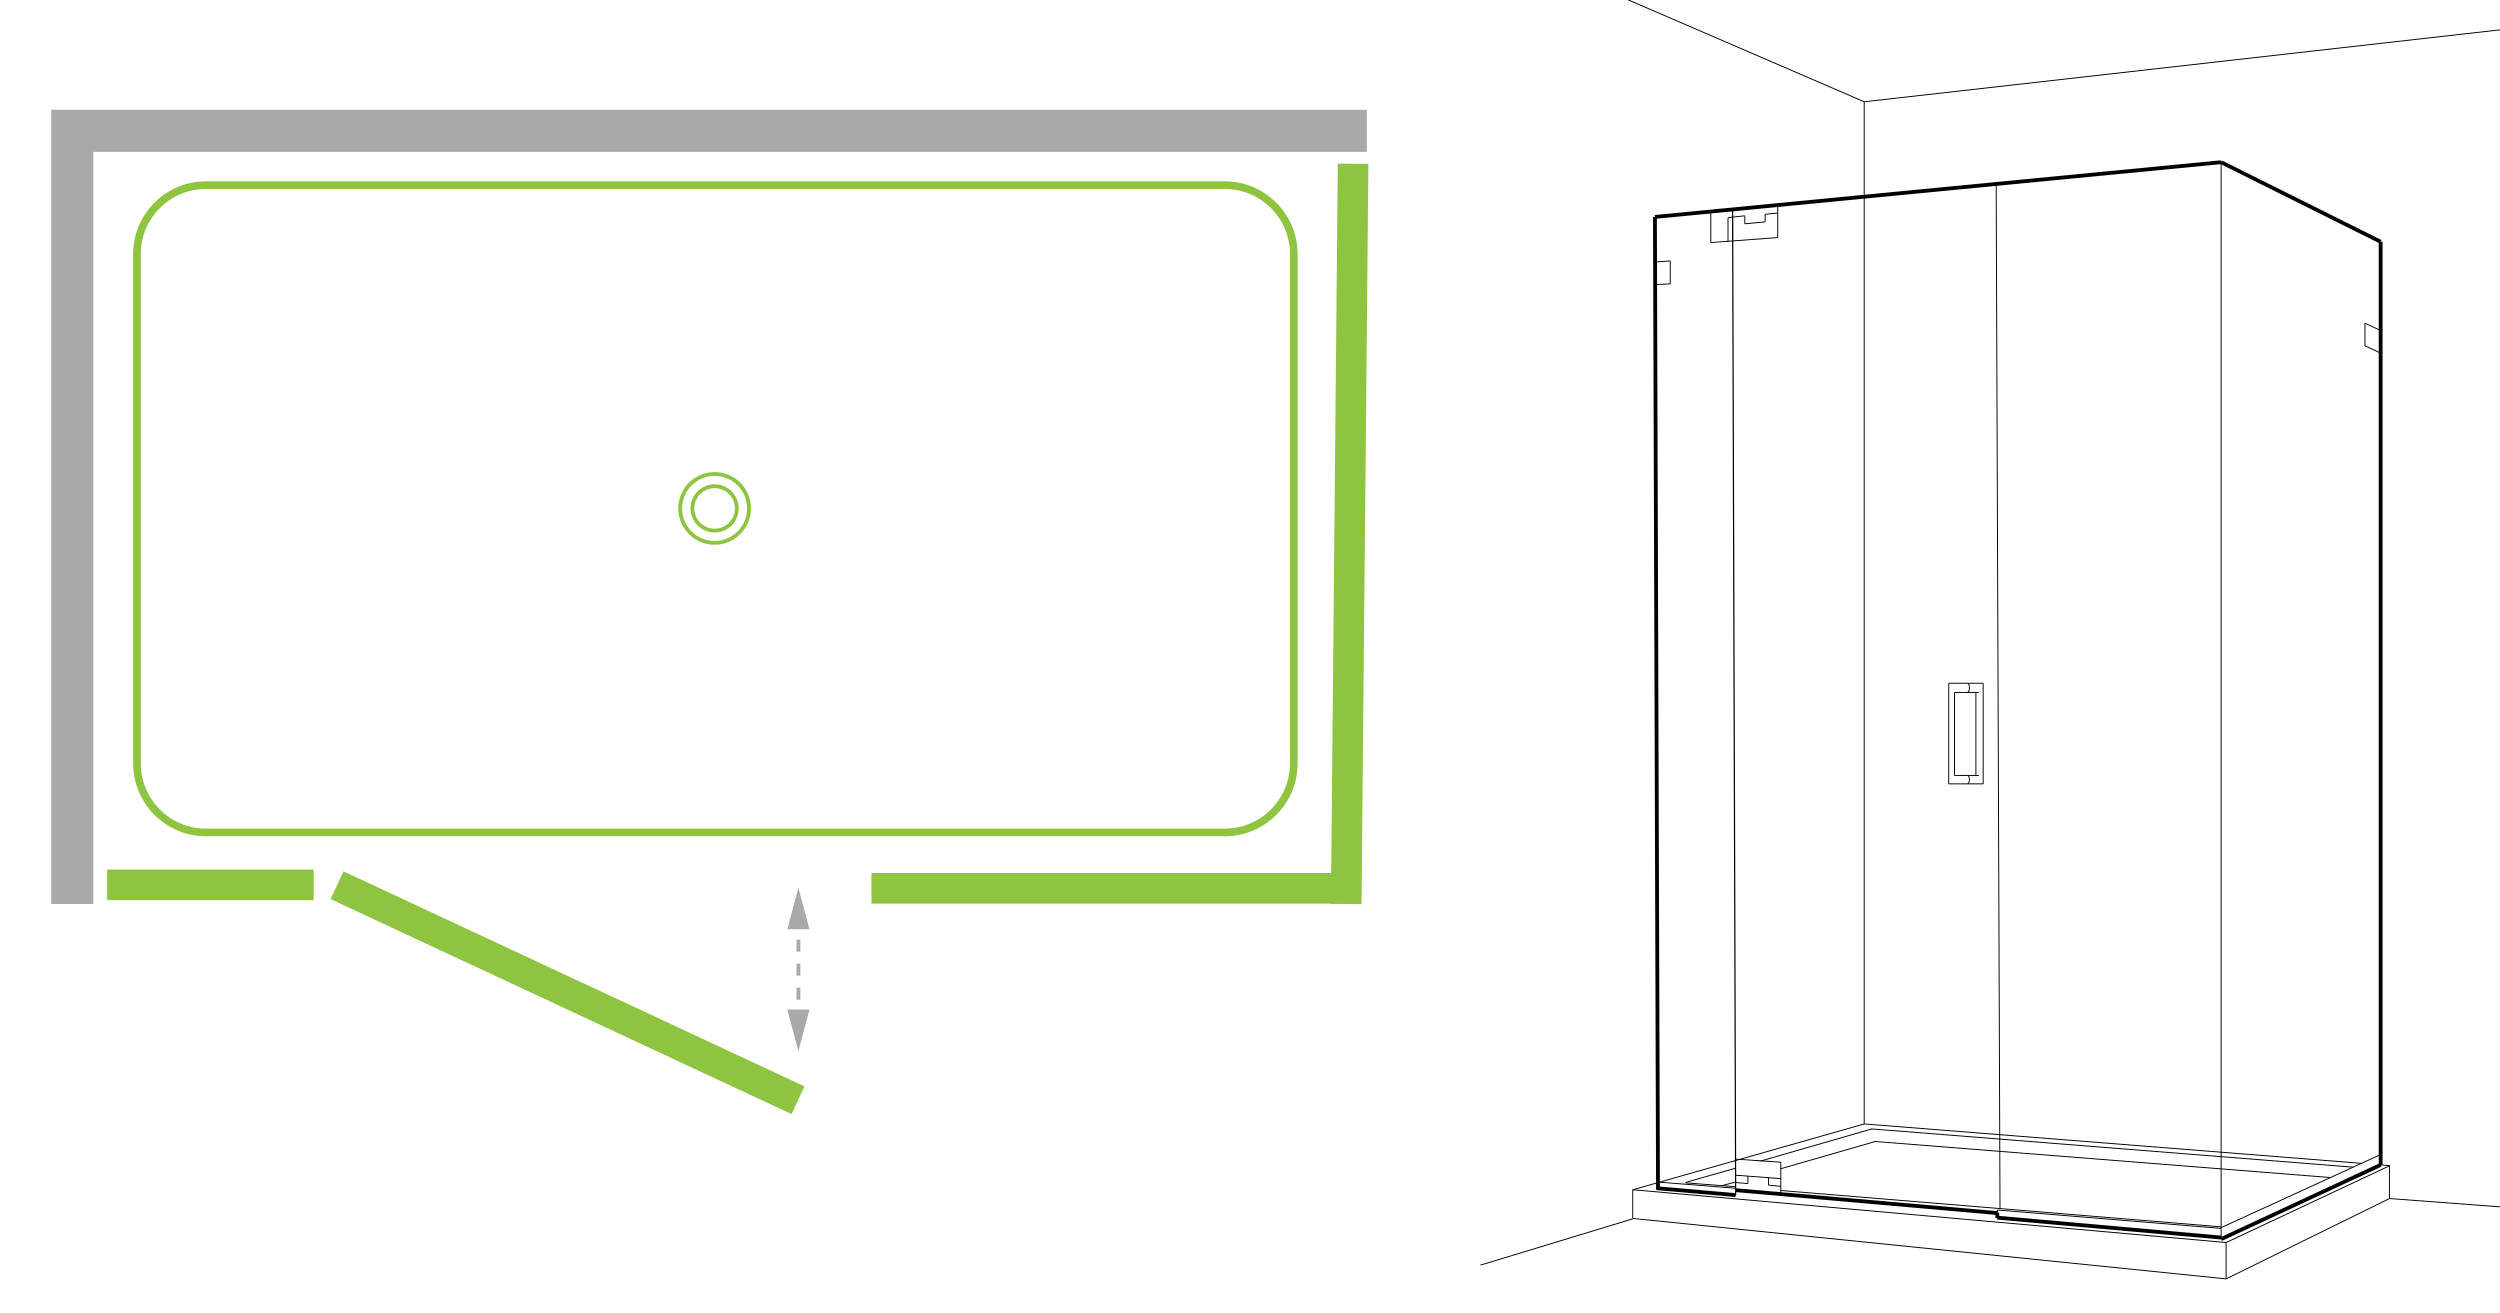 <?xml version="1.0" encoding="UTF-8"?>
<!-- Generator: Adobe Illustrator 26.0.2, SVG Export Plug-In . SVG Version: 6.00 Build 0)  -->
<svg xmlns="http://www.w3.org/2000/svg" xmlns:xlink="http://www.w3.org/1999/xlink" version="1.1" id="Layer_1" x="0px" y="0px" viewBox="0 0 653.5 343.1" style="enable-background:new 0 0 653.5 343.1;" xml:space="preserve">
<style type="text/css">
	.st0{fill:#FFFFFF;stroke:#000000;stroke-miterlimit:10;}
	.st1{fill:none;stroke:#A8A9AB;stroke-width:11;stroke-miterlimit:10;}
	.st2{fill:none;stroke:#8FC441;stroke-width:2;stroke-miterlimit:10;}
	.st3{display:none;}
	.st4{display:inline;fill:none;stroke:#010101;stroke-width:0.251;}
	.st5{display:inline;fill:none;stroke:#010101;stroke-width:0.25;}
	.st6{display:inline;fill:#FFFFFF;stroke:#010101;stroke-width:0.251;}
	.st7{display:inline;fill:none;stroke:#010101;}
	.st8{fill:none;stroke:#8FC441;stroke-miterlimit:10;}
	.st9{display:inline;fill:none;stroke:#010101;stroke-width:0.25;}
	.st10{fill:none;stroke:#8FC441;stroke-width:8;stroke-miterlimit:10;}
	.st11{display:inline;fill:none;stroke:#010101;stroke-width:0.273;}
	.st12{display:inline;fill:none;stroke:#010101;stroke-width:0.245;}
	.st13{display:inline;fill:none;stroke:#010101;stroke-width:0.318;}
	.st14{display:inline;fill:none;stroke:#010101;stroke-width:0.276;}
	.st15{fill:none;stroke:#A8A9AB;stroke-miterlimit:10;}
	.st16{fill:none;stroke:#A8A9AB;stroke-miterlimit:10;stroke-dasharray:3.142,3.142;}
	.st17{fill:#A8A9AB;}
	.st18{fill:none;stroke:#010101;stroke-width:0.318;}
	.st19{fill:none;stroke:#010101;}
	.st20{fill:none;stroke:#010101;stroke-width:0.25;}
	.st21{fill:none;stroke:#010101;stroke-width:0.25;}
</style>
<rect x="-6.4" y="-4" class="st0" width="667.4" height="353.3"></rect>
<image style="display:none;overflow:visible;" width="1920" height="1080" transform="matrix(1 0 0 1 -893.701 -349.988)">
</image>
<path class="st1" d="M40.9,245.1"></path>
<path class="st1" d="M348.3,232.2"></path>
<polyline class="st1" points="18.9,236.3 18.9,34.2 357.3,34.2 "></polyline>
<path class="st1" d="M226.6,232.2"></path>
<g>
	<path class="st2" d="M338.2,199.6c0,9.9-8.1,18-18,18H53.8c-9.9,0-18-8.1-18-18V66.4c0-9.9,8.1-18,18-18h266.4c9.9,0,18,8.1,18,18   V199.6z"></path>
</g>
<g class="st3">
	<path class="st4" d="M559.6,30.6c0-2.3,1.6-4.2,3.5-4.2c1.9,0,3.5,1.9,3.5,4.2c0,2.3-1.6,4.2-3.5,4.2   C561.2,34.9,559.6,33,559.6,30.6z"></path>
	<path class="st4" d="M563.9,26.5c0.2-0.1,0.5-0.1,0.8-0.1c1.9,0,3.5,1.9,3.5,4.2c0,2.3-1.6,4.2-3.5,4.2c-0.3,0-0.5,0-0.8-0.1"></path>
	<path class="st4" d="M559.6,41.7c0-2.3,1.6-4.2,3.5-4.2c1.9,0,3.5,1.9,3.5,4.2c0,2.3-1.6,4.2-3.5,4.2   C561.2,46,559.6,44.1,559.6,41.7z"></path>
	<path class="st4" d="M563.9,37.6c0.2-0.1,0.5-0.1,0.8-0.1c1.9,0,3.5,1.9,3.5,4.2c0,2.3-1.6,4.2-3.5,4.2c-0.3,0-0.5,0-0.8-0.1"></path>
	<line class="st5" x1="493.2" y1="47" x2="572.4" y2="37"></line>
	<line class="st5" x1="493.2" y1="43.7" x2="572.3" y2="33.4"></line>
	<path class="st6" d="M497.1,49.6c0-2.3,1.5-4.1,3.4-4.1c1.9,0,3.4,1.9,3.4,4.1c0,2.3-1.5,4.1-3.4,4.1   C498.6,53.7,497.1,51.9,497.1,49.6z"></path>
	<path class="st4" d="M501.2,45.6c0.2-0.1,0.5-0.1,0.7-0.1c1.9,0,3.4,1.9,3.4,4.1c0,2.3-1.5,4.1-3.4,4.1c-0.3,0-0.5,0-0.7-0.1"></path>
	<path class="st6" d="M497.1,39.1c0-2.3,1.5-4.1,3.4-4.1c1.9,0,3.4,1.9,3.4,4.1c0,2.3-1.5,4.1-3.4,4.1   C498.6,43.2,497.1,41.4,497.1,39.1z"></path>
	<path class="st4" d="M501.2,35.1c0.2-0.1,0.5-0.1,0.7-0.1c1.9,0,3.4,1.9,3.4,4.1c0,2.3-1.5,4.1-3.4,4.1c-0.3,0-0.5,0-0.7-0.1"></path>
	<line class="st5" x1="493.2" y1="30.2" x2="572.4" y2="18.3"></line>
	<line class="st5" x1="395.3" y1="-5.8" x2="368.7" y2="-16"></line>
	<line class="st5" x1="395.3" y1="-5.8" x2="397.3" y2="264.1"></line>
	<line class="st5" x1="481.5" y1="-23.3" x2="481.5" y2="278.9"></line>
	<line class="st5" x1="481.5" y1="278.9" x2="572.1" y2="297.6"></line>
	<line class="st5" x1="590.3" y1="303.7" x2="397.3" y2="264.1"></line>
	<line class="st7" x1="492.7" y1="273.7" x2="572.1" y2="289.4"></line>
	<line class="st5" x1="492.7" y1="273.7" x2="481.5" y2="278.9"></line>
	<line class="st7" x1="493.2" y1="35" x2="493.2" y2="273.7"></line>
	<line class="st5" x1="493.2" y1="-18.6" x2="493.2" y2="47"></line>
	<line class="st7" x1="493" y1="35.6" x2="572.5" y2="24.5"></line>
	<line class="st5" x1="397.3" y1="264.1" x2="369.1" y2="273.7"></line>
	<line class="st5" x1="572.1" y1="289.8" x2="572.1" y2="286.5"></line>
	<line class="st4" x1="572.5" y1="-41.7" x2="572.1" y2="297.6"></line>
	<line class="st4" x1="569.5" y1="150.5" x2="569.7" y2="191.5"></line>
	<line class="st4" x1="567" y1="150.5" x2="567.3" y2="191.5"></line>
	<line class="st4" x1="567.3" y1="191.5" x2="569.7" y2="191.5"></line>
	<line class="st4" x1="567" y1="150.5" x2="569.5" y2="150.5"></line>
	<line class="st4" x1="572.2" y1="182.2" x2="569.7" y2="182.4"></line>
	<line class="st4" x1="572.2" y1="184.7" x2="569.6" y2="184.9"></line>
	<line class="st4" x1="572.3" y1="158.4" x2="569.5" y2="158.5"></line>
	<line class="st4" x1="572.3" y1="155.7" x2="569.5" y2="155.7"></line>
	<path class="st5" d="M572.5-41.7c9.3-1.9,17.9-3.6,17.9-3.6"></path>
	<line class="st5" x1="395.3" y1="-5.8" x2="481.5" y2="-23.3"></line>
	<line class="st5" x1="481.5" y1="-23.3" x2="493.4" y2="-18.6"></line>
	<line class="st4" x1="590.3" y1="-45.4" x2="590.3" y2="303.7"></line>
	<line class="st5" x1="640.6" y1="8.4" x2="707.1" y2="-1.6"></line>
	<line class="st5" x1="640.6" y1="8.4" x2="640" y2="255.6"></line>
	<line class="st5" x1="590.5" y1="303.7" x2="640" y2="255.6"></line>
	<line class="st5" x1="640" y1="255.6" x2="707.1" y2="264.1"></line>
	<line class="st5" x1="590.3" y1="-45.4" x2="640.6" y2="8.4"></line>
	<line class="st7" x1="572.5" y1="24.5" x2="572.1" y2="289.4"></line>
</g>
<circle class="st8" cx="186.8" cy="132.9" r="9"></circle>
<circle class="st8" cx="186.8" cy="132.9" r="5.8"></circle>
<g class="st3">
	
		<image style="display:inline;overflow:visible;" width="939" height="675" transform="matrix(1 0 0 1 -207.731 -149.239)">
	</image>
</g>
<image style="display:none;overflow:visible;" width="766" height="803" transform="matrix(1 0 0 1 -100.257 -47.369)">
</image>
<g class="st3">
	<line class="st5" x1="433.3" y1="56.5" x2="433.3" y2="64.5"></line>
	<line class="st5" x1="445" y1="55.3" x2="445" y2="63.6"></line>
	<line class="st5" x1="433.3" y1="56.5" x2="445" y2="55.3"></line>
	<line class="st5" x1="441.8" y1="57.6" x2="445" y2="57.3"></line>
	<line class="st5" x1="433.3" y1="58.4" x2="436.5" y2="58.1"></line>
	<line class="st5" x1="433.3" y1="64.5" x2="445" y2="63.6"></line>
	<line class="st5" x1="436.5" y1="60.1" x2="441.8" y2="59.6"></line>
	<line class="st5" x1="436.5" y1="58.1" x2="436.5" y2="60.1"></line>
	<line class="st5" x1="441.8" y1="59.6" x2="441.8" y2="57.6"></line>
	<line class="st5" x1="434.1" y1="306.5" x2="434.1" y2="298.4"></line>
	<line class="st5" x1="445.8" y1="307.6" x2="445.8" y2="299.3"></line>
	<line class="st5" x1="434.5" y1="306.5" x2="445.9" y2="307.4"></line>
	<line class="st5" x1="434.1" y1="306.5" x2="434.5" y2="306.5"></line>
	<line class="st5" x1="442.6" y1="305.2" x2="445.9" y2="305.5"></line>
	<line class="st5" x1="434.1" y1="304.5" x2="437.3" y2="304.8"></line>
	<line class="st5" x1="434.1" y1="302.6" x2="445.9" y2="303.5"></line>
	<line class="st5" x1="434.1" y1="298.4" x2="445.9" y2="299.3"></line>
	<line class="st9" x1="437.3" y1="304.8" x2="437.3" y2="302.8"></line>
	<line class="st5" x1="442.6" y1="303.3" x2="442.6" y2="305.2"></line>
	<line class="st7" x1="433.3" y1="56.6" x2="434" y2="306.5"></line>
	<line class="st7" x1="433.3" y1="56.6" x2="512.6" y2="48.9"></line>
	<line class="st5" x1="622.2" y1="11.5" x2="620.1" y2="309.8"></line>
	<line class="st5" x1="582.3" y1="331" x2="620.5" y2="309.8"></line>
	<line class="st5" x1="430.7" y1="315.7" x2="582.3" y2="331"></line>
	<line class="st5" x1="430.7" y1="315.7" x2="389.6" y2="328.2"></line>
	<line class="st5" x1="485.8" y1="26.7" x2="485.8" y2="291.6"></line>
	<line class="st5" x1="622.2" y1="11.5" x2="673" y2="5.8"></line>
	<line class="st5" x1="485.7" y1="27" x2="512.6" y2="23.9"></line>
	<line class="st5" x1="485.8" y1="26.7" x2="389.6" y2="-14.8"></line>
	<line class="st5" x1="430.7" y1="307.5" x2="512.6" y2="314.7"></line>
	<line class="st7" x1="434.1" y1="306.5" x2="512.6" y2="313.4"></line>
	<line class="st5" x1="430.7" y1="315.7" x2="430.7" y2="307.5"></line>
	<line class="st5" x1="445.8" y1="303.1" x2="485.8" y2="291.6"></line>
	<line class="st5" x1="430.7" y1="307.5" x2="434.1" y2="306.5"></line>
	<line class="st5" x1="445.9" y1="304.9" x2="487.7" y2="292.9"></line>
	<line class="st5" x1="450.2" y1="307.1" x2="488.8" y2="296"></line>
	<line class="st5" x1="485.8" y1="291.6" x2="512.6" y2="293.8"></line>
	<line class="st5" x1="487.6" y1="292.9" x2="512.6" y2="294.9"></line>
	<line class="st5" x1="488.7" y1="296" x2="512.7" y2="297.9"></line>
	<line class="st5" x1="445.8" y1="306.8" x2="512.6" y2="312.3"></line>
	<line class="st5" x1="620.1" y1="309.8" x2="673.3" y2="313.8"></line>
	<line class="st5" x1="511" y1="181.2" x2="502.4" y2="181.2"></line>
	<line class="st5" x1="502.4" y1="181.2" x2="502.4" y2="206.4"></line>
	<line class="st5" x1="502.4" y1="206.4" x2="511" y2="206.4"></line>
	<line class="st5" x1="511" y1="206.4" x2="511" y2="181.2"></line>
	<line class="st5" x1="509.9" y1="183.5" x2="503.8" y2="183.5"></line>
	<line class="st5" x1="503.8" y1="183.5" x2="503.8" y2="204.2"></line>
	<line class="st5" x1="503.8" y1="204.2" x2="509.9" y2="204.2"></line>
	<line class="st5" x1="509.2" y1="183.5" x2="509.2" y2="204.2"></line>
	<path class="st5" d="M507.1,181.2c0.3,0,0.5,0.5,0.5,1.1c0,0.6-0.2,1.1-0.5,1.1"></path>
	<path class="st5" d="M507.1,204.2c0.3,0,0.5,0.5,0.5,1.1c0,0.6-0.2,1.1-0.5,1.1"></path>
	<line class="st5" x1="581.7" y1="-7.4" x2="581.7" y2="331"></line>
	<line class="st5" x1="512.6" y1="1.7" x2="581.7" y2="-7.4"></line>
	<line class="st5" x1="512.6" y1="314.4" x2="512.6" y2="1.7"></line>
	<line class="st7" x1="512.6" y1="313.4" x2="512.6" y2="48.9"></line>
	<line class="st5" x1="581.7" y1="-7.4" x2="622.2" y2="11.5"></line>
	<line class="st5" x1="512.6" y1="314.7" x2="512.6" y2="324"></line>
</g>
<line class="st10" x1="353.7" y1="42.8" x2="351.9" y2="236.3"></line>
<g class="st3">
	<line class="st7" x1="433.8" y1="56.6" x2="434.5" y2="306.7"></line>
	<line class="st7" x1="433.7" y1="56.6" x2="522.6" y2="48.1"></line>
	<line class="st5" x1="522.6" y1="229.1" x2="522.6" y2="325.6"></line>
	<line class="st5" x1="581.8" y1="331.6" x2="620.2" y2="310.9"></line>
	<line class="st5" x1="431.1" y1="316.3" x2="581.8" y2="331.6"></line>
	<line class="st5" x1="431.1" y1="316.3" x2="388.6" y2="329.2"></line>
	<line class="st5" x1="488" y1="26.8" x2="488" y2="291.5"></line>
	<path class="st5" d="M622.3,11.6c28.8-3.3,50.8-5.8,50.8-5.8"></path>
	<path class="st5" d="M488,26.8c0,0,14.1-1.6,34.6-3.9"></path>
	<line class="st5" x1="488" y1="26.8" x2="388.6" y2="-16"></line>
	<line class="st5" x1="502" y1="49.6" x2="503" y2="312.1"></line>
	<line class="st7" x1="502.4" y1="314" x2="522.6" y2="315.8"></line>
	<line class="st5" x1="431.1" y1="307.8" x2="502.4" y2="314.1"></line>
	<line class="st7" x1="434.6" y1="306.8" x2="502.4" y2="312.8"></line>
	<line class="st5" x1="431.1" y1="316.3" x2="431.1" y2="307.8"></line>
	<line class="st5" x1="446.2" y1="303.5" x2="488" y2="291.5"></line>
	<path class="st5" d="M431.1,307.8c0,0,1.6-0.5,3.8-1.1"></path>
	<line class="st5" x1="446.2" y1="305.4" x2="489.9" y2="292.8"></line>
	<line class="st5" x1="451.2" y1="307.5" x2="491.1" y2="296"></line>
	<line class="st5" x1="488" y1="291.2" x2="522.6" y2="294"></line>
	<line class="st5" x1="489.8" y1="292.8" x2="522.6" y2="295.4"></line>
	<line class="st5" x1="490.9" y1="296" x2="522.6" y2="298.6"></line>
	<line class="st5" x1="502.4" y1="311.8" x2="522.6" y2="313.5"></line>
	<line class="st5" x1="446.2" y1="307.1" x2="521.2" y2="313.2"></line>
	<line class="st5" x1="502.4" y1="312.1" x2="502.4" y2="314.2"></line>
	<line class="st7" x1="502.4" y1="312.8" x2="502.4" y2="314.2"></line>
	<line class="st5" x1="498.7" y1="177.4" x2="489.8" y2="177.4"></line>
	<line class="st5" x1="489.8" y1="177.4" x2="489.8" y2="203.5"></line>
	<line class="st5" x1="489.8" y1="203.5" x2="498.7" y2="203.5"></line>
	<line class="st5" x1="498.7" y1="203.5" x2="498.7" y2="177.4"></line>
	<line class="st5" x1="497.6" y1="179.8" x2="491.3" y2="179.8"></line>
	<line class="st5" x1="491.3" y1="179.8" x2="491.3" y2="201.2"></line>
	<line class="st5" x1="491.3" y1="201.2" x2="497.6" y2="201.2"></line>
	<line class="st5" x1="496.8" y1="179.8" x2="496.8" y2="201.2"></line>
	<path class="st5" d="M494.6,177.4c0.3,0,0.5,0.5,0.5,1.2c0,0.7-0.2,1.2-0.5,1.2"></path>
	<path class="st5" d="M494.7,201.2c0.3,0,0.5,0.5,0.5,1.1c0,0.6-0.2,1.1-0.5,1.1"></path>
	<line class="st5" x1="622.3" y1="11.5" x2="620.1" y2="310.9"></line>
	<line class="st5" x1="620.2" y1="311" x2="673.3" y2="314.9"></line>
	<line class="st5" x1="581.8" y1="-5.8" x2="581.8" y2="331.6"></line>
	<line class="st7" x1="522.6" y1="48.1" x2="522.6" y2="315.9"></line>
	<line class="st5" x1="522.6" y1="2.2" x2="522.6" y2="315.9"></line>
	<line class="st5" x1="522.6" y1="2.2" x2="581.8" y2="-5.6"></line>
	<line class="st5" x1="581.8" y1="-5.8" x2="622.3" y2="11.5"></line>
	<line class="st5" x1="518.5" y1="61" x2="518.5" y2="66.9"></line>
	<line class="st5" x1="433.7" y1="56.6" x2="433.7" y2="64.7"></line>
	<line class="st5" x1="445.5" y1="55.5" x2="445.5" y2="63.8"></line>
	<line class="st5" x1="433.7" y1="56.6" x2="445.5" y2="55.5"></line>
	<line class="st5" x1="442.2" y1="57.8" x2="445.5" y2="57.5"></line>
	<line class="st5" x1="433.7" y1="58.6" x2="437" y2="58.3"></line>
	<line class="st5" x1="433.7" y1="64.7" x2="445.5" y2="63.8"></line>
	<line class="st5" x1="437" y1="60.3" x2="442.2" y2="59.8"></line>
	<line class="st5" x1="437" y1="58.3" x2="437" y2="60.3"></line>
	<line class="st5" x1="442.2" y1="59.8" x2="442.2" y2="57.8"></line>
	<line class="st5" x1="434.5" y1="306.7" x2="434.5" y2="298.7"></line>
	<line class="st5" x1="446.2" y1="307.8" x2="446.2" y2="299.5"></line>
	<line class="st5" x1="434.8" y1="306.7" x2="446.2" y2="307.7"></line>
	<line class="st5" x1="434.5" y1="306.7" x2="434.8" y2="306.7"></line>
	<line class="st5" x1="443" y1="305.4" x2="446.2" y2="305.7"></line>
	<line class="st5" x1="434.5" y1="304.7" x2="437.7" y2="305"></line>
	<line class="st5" x1="434.5" y1="302.8" x2="446.2" y2="303.8"></line>
	<line class="st5" x1="434.5" y1="298.7" x2="446.2" y2="299.5"></line>
	<line class="st9" x1="437.7" y1="305" x2="437.7" y2="303.1"></line>
	<line class="st5" x1="443" y1="303.5" x2="443" y2="305.4"></line>
	<line class="st5" x1="518.5" y1="61" x2="522.6" y2="60.7"></line>
	<line class="st5" x1="518.5" y1="66.9" x2="522.6" y2="66.6"></line>
</g>
<g class="st3">
	<line class="st7" x1="433.5" y1="56.5" x2="434.3" y2="306.5"></line>
	<line class="st7" x1="433.5" y1="56.5" x2="535.1" y2="46.7"></line>
	<line class="st5" x1="522.2" y1="228.8" x2="522.2" y2="325.1"></line>
	<line class="st5" x1="581.4" y1="331.1" x2="619.7" y2="310.5"></line>
	<line class="st5" x1="430.9" y1="315.9" x2="581.4" y2="331.1"></line>
	<line class="st5" x1="430.9" y1="315.9" x2="388.4" y2="328.7"></line>
	<line class="st5" x1="487.7" y1="26.8" x2="487.7" y2="291.1"></line>
	<line class="st5" x1="621.9" y1="11.6" x2="672.6" y2="5.8"></line>
	<line class="st5" x1="487.7" y1="26.8" x2="535.1" y2="21.4"></line>
	<line class="st5" x1="487.7" y1="26.8" x2="388.4" y2="-16"></line>
	<line class="st5" x1="522.2" y1="226.7" x2="522.2" y2="229.3"></line>
	<line class="st5" x1="501.7" y1="49.5" x2="502.7" y2="311.7"></line>
	<line class="st7" x1="502.1" y1="313.5" x2="522.2" y2="315.3"></line>
	<line class="st5" x1="430.9" y1="307.4" x2="502.1" y2="313.7"></line>
	<line class="st7" x1="434.4" y1="306.4" x2="502.1" y2="312.4"></line>
	<line class="st5" x1="430.9" y1="315.9" x2="430.9" y2="307.4"></line>
	<line class="st5" x1="446" y1="303" x2="487.7" y2="291.1"></line>
	<line class="st5" x1="430.9" y1="307.4" x2="434.4" y2="306.4"></line>
	<line class="st5" x1="446" y1="304.9" x2="489.6" y2="292.4"></line>
	<line class="st5" x1="450.9" y1="307" x2="490.8" y2="295.6"></line>
	<line class="st5" x1="487.7" y1="290.8" x2="522.7" y2="293.6"></line>
	<line class="st5" x1="489.6" y1="292.3" x2="522.2" y2="294.9"></line>
	<line class="st5" x1="490.6" y1="295.6" x2="522.2" y2="298.1"></line>
	<line class="st5" x1="502.1" y1="311.4" x2="522.2" y2="313"></line>
	<line class="st5" x1="446" y1="306.6" x2="522.5" y2="312.9"></line>
	<line class="st5" x1="502.1" y1="311.7" x2="502.1" y2="313.8"></line>
	<line class="st7" x1="502.1" y1="312.4" x2="502.1" y2="313.8"></line>
	<line class="st7" x1="535.1" y1="229.3" x2="522.2" y2="229.3"></line>
	<line class="st5" x1="498.4" y1="177.2" x2="489.5" y2="177.2"></line>
	<line class="st5" x1="489.5" y1="177.2" x2="489.5" y2="203.2"></line>
	<line class="st5" x1="489.5" y1="203.2" x2="498.4" y2="203.2"></line>
	<line class="st5" x1="498.4" y1="203.2" x2="498.4" y2="177.2"></line>
	<line class="st5" x1="497.3" y1="179.6" x2="491" y2="179.6"></line>
	<line class="st5" x1="491" y1="179.6" x2="491" y2="200.9"></line>
	<line class="st5" x1="491" y1="200.9" x2="497.3" y2="200.9"></line>
	<line class="st5" x1="496.5" y1="179.6" x2="496.5" y2="200.9"></line>
	<path class="st5" d="M494.3,177.2c0.3,0,0.5,0.5,0.5,1.2c0,0.7-0.2,1.2-0.5,1.2"></path>
	<path class="st5" d="M494.4,200.9c0.3,0,0.5,0.5,0.5,1.1c0,0.6-0.2,1.1-0.5,1.1"></path>
	<line class="st5" x1="621.9" y1="11.7" x2="619.7" y2="310.5"></line>
	<line class="st5" x1="619.7" y1="310.5" x2="672.8" y2="314.5"></line>
	<line class="st5" x1="581.4" y1="-8.3" x2="581.4" y2="331.1"></line>
	<line class="st5" x1="534" y1="229.3" x2="522.2" y2="229.3"></line>
	<line class="st7" x1="522.2" y1="229.3" x2="522.2" y2="315.5"></line>
	<line class="st11" x1="522.2" y1="226.7" x2="535.1" y2="226.7"></line>
	<line class="st5" x1="535.1" y1="-2.3" x2="535.1" y2="229.3"></line>
	<line class="st7" x1="535.1" y1="46" x2="535.1" y2="229.3"></line>
	<line class="st5" x1="535.1" y1="-2.3" x2="581.4" y2="-8.3"></line>
	<line class="st5" x1="581.4" y1="-8.3" x2="621.9" y2="11.7"></line>
	<line class="st12" x1="433.5" y1="56.4" x2="433.5" y2="64.4"></line>
	<line class="st5" x1="445.2" y1="55.2" x2="445.2" y2="63.5"></line>
	<line class="st5" x1="433.5" y1="56.3" x2="445.2" y2="55.2"></line>
	<line class="st5" x1="442" y1="57.5" x2="445.2" y2="57.2"></line>
	<line class="st5" x1="433.5" y1="58.3" x2="436.7" y2="58"></line>
	<line class="st5" x1="433.5" y1="64.4" x2="445.2" y2="63.5"></line>
	<line class="st5" x1="436.7" y1="60" x2="442" y2="59.5"></line>
	<line class="st5" x1="436.7" y1="58" x2="436.7" y2="60"></line>
	<line class="st5" x1="442" y1="59.5" x2="442" y2="57.5"></line>
	<line class="st5" x1="434.3" y1="306.3" x2="434.3" y2="298.3"></line>
	<line class="st5" x1="446" y1="307.4" x2="446" y2="299.1"></line>
	<line class="st5" x1="434.7" y1="306.3" x2="446" y2="307.3"></line>
	<line class="st5" x1="434.3" y1="306.3" x2="434.7" y2="306.3"></line>
	<line class="st5" x1="442.8" y1="305" x2="446" y2="305.3"></line>
	<line class="st5" x1="434.3" y1="304.3" x2="437.5" y2="304.6"></line>
	<line class="st5" x1="434.3" y1="302.4" x2="446" y2="303.4"></line>
	<line class="st5" x1="434.3" y1="298.3" x2="446" y2="299.1"></line>
	<line class="st9" x1="437.5" y1="304.6" x2="437.5" y2="302.7"></line>
	<line class="st5" x1="442.8" y1="303.1" x2="442.8" y2="305"></line>
	<line class="st5" x1="531.1" y1="60.5" x2="531.1" y2="66.4"></line>
	<line class="st5" x1="531.1" y1="60.5" x2="535.1" y2="60.2"></line>
	<line class="st5" x1="531.1" y1="66.4" x2="535.1" y2="66.1"></line>
</g>
<g class="st3">
	<line class="st5" x1="581.4" y1="331.6" x2="619.8" y2="311"></line>
	<line class="st5" x1="621.9" y1="11.6" x2="619.7" y2="311"></line>
	<line class="st5" x1="619.8" y1="311" x2="672.9" y2="315"></line>
	<line class="st5" x1="581.4" y1="-5.8" x2="581.4" y2="331.6"></line>
	<line class="st5" x1="558.2" y1="-2.8" x2="558.2" y2="329.3"></line>
	<line class="st5" x1="558.2" y1="-2.8" x2="581.4" y2="-5.8"></line>
	<line class="st5" x1="581.4" y1="-5.8" x2="621.9" y2="11.6"></line>
	<line class="st13" x1="453.2" y1="54.5" x2="454" y2="309.9"></line>
	<line class="st7" x1="433.1" y1="56.6" x2="433.9" y2="308.4"></line>
	<line class="st7" x1="433.1" y1="56.6" x2="558.2" y2="44.6"></line>
	<line class="st5" x1="427.4" y1="316" x2="581.2" y2="331.6"></line>
	<line class="st5" x1="427.4" y1="316.1" x2="388" y2="328"></line>
	<line class="st5" x1="487.4" y1="26.9" x2="487.4" y2="291.5"></line>
	<line class="st5" x1="621.9" y1="11.6" x2="672.9" y2="5.8"></line>
	<line class="st5" x1="487.4" y1="26.9" x2="558.2" y2="18.8"></line>
	<line class="st5" x1="487.4" y1="26.9" x2="388" y2="-16"></line>
	<line class="st5" x1="521.5" y1="48.1" x2="522.5" y2="313.4"></line>
	<line class="st7" x1="522" y1="315.9" x2="558.2" y2="319.2"></line>
	<line class="st7" x1="433.5" y1="308.1" x2="454" y2="309.9"></line>
	<line class="st5" x1="427.4" y1="308.6" x2="558.2" y2="320.2"></line>
	<line class="st7" x1="454" y1="308.6" x2="521.9" y2="314.6"></line>
	<line class="st5" x1="427.4" y1="316" x2="427.4" y2="308.6"></line>
	<path class="st5" d="M455.2,300.7c5.9-1.7,32.1-9.1,32.1-9.1"></path>
	<line class="st5" x1="427.4" y1="308.6" x2="454" y2="301"></line>
	<path class="st5" d="M460.5,301.1c10.2-2.9,28.8-8.3,28.8-8.3"></path>
	<line class="st5" x1="441.5" y1="306.5" x2="454" y2="303"></line>
	<path class="st5" d="M465.7,303.2c10.7-3.1,24.7-7.1,24.7-7.1"></path>
	<line class="st5" x1="450.6" y1="307.5" x2="454" y2="306.5"></line>
	<line class="st5" x1="487.4" y1="291.5" x2="558.2" y2="297.1"></line>
	<line class="st5" x1="489.2" y1="292.8" x2="558.2" y2="298.3"></line>
	<line class="st5" x1="490.3" y1="296.1" x2="558.2" y2="301.5"></line>
	<line class="st5" x1="522" y1="313.8" x2="558.2" y2="316.8"></line>
	<line class="st14" x1="434.1" y1="306.5" x2="454" y2="308.2"></line>
	<line class="st5" x1="465.7" y1="308.8" x2="558.2" y2="316.4"></line>
	<line class="st5" x1="441.5" y1="306.8" x2="454" y2="307.8"></line>
	<line class="st5" x1="522" y1="313.8" x2="522" y2="316"></line>
	<line class="st5" x1="518.1" y1="177.5" x2="509.2" y2="177.5"></line>
	<line class="st5" x1="509.2" y1="177.5" x2="509.2" y2="203.5"></line>
	<line class="st5" x1="509.2" y1="203.5" x2="518.1" y2="203.5"></line>
	<line class="st5" x1="518.1" y1="203.5" x2="518.1" y2="177.5"></line>
	<line class="st5" x1="517" y1="179.8" x2="510.7" y2="179.8"></line>
	<line class="st5" x1="510.7" y1="179.8" x2="510.7" y2="201.3"></line>
	<line class="st5" x1="510.7" y1="201.3" x2="517" y2="201.3"></line>
	<line class="st5" x1="516.2" y1="179.8" x2="516.2" y2="201.3"></line>
	<path class="st5" d="M514.1,177.5c0.3,0,0.5,0.5,0.5,1.2c0,0.7-0.2,1.2-0.5,1.2"></path>
	<path class="st5" d="M514.1,201.3c0.3,0,0.5,0.5,0.5,1.1c0,0.6-0.2,1.1-0.5,1.1"></path>
	<line class="st7" x1="521.9" y1="314.6" x2="521.9" y2="315.9"></line>
	<line class="st5" x1="453.2" y1="54.8" x2="453.2" y2="62.9"></line>
	<line class="st5" x1="464.9" y1="53.7" x2="464.9" y2="62"></line>
	<line class="st5" x1="453.2" y1="54.8" x2="464.9" y2="53.7"></line>
	<line class="st5" x1="461.7" y1="56" x2="464.9" y2="55.7"></line>
	<line class="st5" x1="452.1" y1="56.8" x2="456.4" y2="56.4"></line>
	<line class="st5" x1="447.6" y1="63.3" x2="464.9" y2="62"></line>
	<line class="st5" x1="456.4" y1="58.5" x2="461.7" y2="58"></line>
	<line class="st5" x1="456.4" y1="56.5" x2="456.4" y2="58.4"></line>
	<line class="st5" x1="461.7" y1="58" x2="461.7" y2="56"></line>
	<line class="st5" x1="454" y1="308.6" x2="454" y2="300.6"></line>
	<line class="st5" x1="465.7" y1="309.8" x2="465.7" y2="301.5"></line>
	<line class="st5" x1="454.4" y1="308.7" x2="465.8" y2="309.6"></line>
	<line class="st5" x1="454" y1="308.7" x2="454.4" y2="308.7"></line>
	<line class="st5" x1="462.5" y1="307.4" x2="465.8" y2="307.6"></line>
	<line class="st5" x1="454" y1="306.7" x2="457.3" y2="306.9"></line>
	<line class="st5" x1="454" y1="304.8" x2="465.8" y2="305.7"></line>
	<line class="st5" x1="454" y1="300.6" x2="465.8" y2="301.5"></line>
	<line class="st9" x1="457.3" y1="307" x2="457.3" y2="305"></line>
	<line class="st5" x1="462.5" y1="305.4" x2="462.5" y2="307.4"></line>
	<path class="st7" d="M449.3,33.8"></path>
	<line class="st5" x1="447.7" y1="63.3" x2="447.7" y2="55.2"></line>
	<line class="st5" x1="452.1" y1="63" x2="452.1" y2="57"></line>
	<line class="st5" x1="554.2" y1="59.2" x2="554.2" y2="65.1"></line>
	<line class="st5" x1="554.2" y1="59.2" x2="558.2" y2="58.9"></line>
	<line class="st5" x1="554.2" y1="65.1" x2="558.2" y2="64.8"></line>
	<line class="st5" x1="437.2" y1="68.1" x2="437.2" y2="74"></line>
	<line class="st5" x1="433.1" y1="68.4" x2="437.2" y2="68.1"></line>
	<line class="st5" x1="433.1" y1="74.2" x2="437.2" y2="74"></line>
	<line class="st7" x1="558.2" y1="44.6" x2="558.2" y2="319.2"></line>
</g>
<g class="st3">
	<line class="st7" x1="433.4" y1="56.3" x2="434.2" y2="308"></line>
	<line class="st7" x1="433.4" y1="56.3" x2="580.9" y2="42.1"></line>
	<line class="st7" x1="580.9" y1="42.1" x2="622.4" y2="62.8"></line>
	<line class="st7" x1="622.4" y1="62.8" x2="622.4" y2="303.2"></line>
	<line class="st5" x1="624.7" y1="303.5" x2="624.7" y2="312"></line>
	<line class="st7" x1="580.9" y1="322.6" x2="622.4" y2="303.2"></line>
	<line class="st5" x1="582.2" y1="323.4" x2="624.8" y2="303.4"></line>
	<line class="st5" x1="580.9" y1="319.6" x2="622.4" y2="300.6"></line>
	<line class="st5" x1="427.6" y1="317.2" x2="582.2" y2="332.9"></line>
	<line class="st5" x1="427.6" y1="317.3" x2="388" y2="329.3"></line>
	<line class="st5" x1="488" y1="26.3" x2="488" y2="292.6"></line>
	<line class="st5" x1="488" y1="26.3" x2="682.6" y2="4.3"></line>
	<line class="st5" x1="488" y1="26.3" x2="388" y2="-16.8"></line>
	<line class="st5" x1="580.9" y1="42.1" x2="580.9" y2="322.6"></line>
	<line class="st5" x1="502.1" y1="49.2" x2="503.1" y2="313.3"></line>
	<line class="st7" x1="502.5" y1="315.3" x2="580.9" y2="322.3"></line>
	<line class="st5" x1="427.6" y1="309.7" x2="582.2" y2="323.4"></line>
	<line class="st7" x1="434.3" y1="308" x2="502.5" y2="314"></line>
	<line class="st5" x1="427.6" y1="317.2" x2="427.6" y2="309.7"></line>
	<line class="st5" x1="445.9" y1="304.5" x2="488" y2="292.6"></line>
	<line class="st5" x1="427.6" y1="309.7" x2="434.6" y2="307.8"></line>
	<line class="st5" x1="445.9" y1="306.5" x2="489.9" y2="293.9"></line>
	<line class="st5" x1="450.9" y1="308.7" x2="491.1" y2="297.1"></line>
	<line class="st5" x1="622.4" y1="303.2" x2="624.7" y2="303.4"></line>
	<line class="st5" x1="488" y1="292.6" x2="617.5" y2="302.8"></line>
	<line class="st5" x1="489.8" y1="293.9" x2="615.3" y2="303.8"></line>
	<line class="st5" x1="490.9" y1="297.2" x2="609.2" y2="306.5"></line>
	<line class="st5" x1="502.4" y1="313.3" x2="580.9" y2="319.8"></line>
	<line class="st5" x1="445.9" y1="308.2" x2="580.9" y2="319.4"></line>
	<line class="st5" x1="502.4" y1="313.3" x2="502.5" y2="315.4"></line>
	<line class="st7" x1="502.4" y1="314" x2="502.5" y2="315.4"></line>
	<line class="st5" x1="624.7" y1="312" x2="683.1" y2="316.4"></line>
	<line class="st5" x1="498.8" y1="177.8" x2="489.8" y2="177.8"></line>
	<line class="st5" x1="489.8" y1="177.8" x2="489.8" y2="204"></line>
	<line class="st5" x1="489.8" y1="204" x2="498.8" y2="204"></line>
	<line class="st5" x1="498.8" y1="204" x2="498.8" y2="177.8"></line>
	<line class="st5" x1="497.6" y1="180.2" x2="491.3" y2="180.2"></line>
	<line class="st5" x1="491.3" y1="180.2" x2="491.3" y2="201.8"></line>
	<line class="st5" x1="491.3" y1="201.8" x2="497.6" y2="201.8"></line>
	<line class="st5" x1="496.8" y1="180.2" x2="496.8" y2="201.8"></line>
	<path class="st5" d="M494.7,177.8c0.3,0,0.5,0.5,0.5,1.2c0,0.7-0.2,1.2-0.5,1.2"></path>
	<path class="st5" d="M494.7,201.8c0.3,0,0.5,0.5,0.5,1.1c0,0.6-0.2,1.1-0.5,1.1"></path>
	<line class="st5" x1="582.2" y1="323.4" x2="582.2" y2="332.9"></line>
	<line class="st5" x1="582.2" y1="333" x2="624.7" y2="312"></line>
	<line class="st12" x1="433.9" y1="56.5" x2="433.9" y2="64.6"></line>
	<line class="st5" x1="445.7" y1="55.4" x2="445.7" y2="63.7"></line>
	<line class="st5" x1="433.9" y1="56.5" x2="445.7" y2="55.4"></line>
	<line class="st5" x1="442.4" y1="57.7" x2="445.7" y2="57.4"></line>
	<line class="st5" x1="433.9" y1="58.5" x2="437.1" y2="58.2"></line>
	<line class="st5" x1="433.9" y1="64.6" x2="445.7" y2="63.7"></line>
	<line class="st5" x1="437.1" y1="60.2" x2="442.4" y2="59.7"></line>
	<line class="st5" x1="437.1" y1="58.2" x2="437.1" y2="60.1"></line>
	<line class="st5" x1="442.4" y1="59.7" x2="442.4" y2="57.7"></line>
	<line class="st5" x1="445.9" y1="309" x2="445.9" y2="300.7"></line>
	<line class="st5" x1="434.6" y1="307.9" x2="445.9" y2="308.9"></line>
	<line class="st5" x1="434.2" y1="307.9" x2="434.6" y2="307.9"></line>
	<line class="st5" x1="442.7" y1="306.6" x2="445.9" y2="306.9"></line>
	<line class="st5" x1="434.2" y1="305.9" x2="437.4" y2="306.2"></line>
	<line class="st5" x1="434.2" y1="304" x2="445.9" y2="304.9"></line>
	<line class="st5" x1="434.2" y1="299.8" x2="445.9" y2="300.7"></line>
	<line class="st9" x1="437.4" y1="306.2" x2="437.4" y2="304.2"></line>
	<line class="st5" x1="442.7" y1="304.7" x2="442.7" y2="306.6"></line>
	<line class="st5" x1="618.4" y1="84.1" x2="618.4" y2="90"></line>
	<line class="st5" x1="434.2" y1="299.8" x2="434.2" y2="307.9"></line>
	<line class="st5" x1="618.4" y1="84.1" x2="622.4" y2="85.9"></line>
	<line class="st5" x1="618.4" y1="90" x2="622.4" y2="91.8"></line>
</g>
<g class="st3">
	<line class="st7" x1="432.6" y1="56.6" x2="580.6" y2="42.3"></line>
	<line class="st7" x1="580.6" y1="42.3" x2="622.3" y2="63.1"></line>
	<line class="st7" x1="622.3" y1="63.1" x2="622.3" y2="224.7"></line>
	<line class="st7" x1="622.3" y1="224.7" x2="580.6" y2="231.2"></line>
	<line class="st5" x1="628.8" y1="225.3" x2="591.4" y2="231.2"></line>
	<line class="st5" x1="580.6" y1="231.2" x2="568.7" y2="231.2"></line>
	<line class="st5" x1="568.7" y1="231.2" x2="568.7" y2="332.7"></line>
	<line class="st7" x1="568.7" y1="231.2" x2="568.7" y2="322.5"></line>
	<line class="st5" x1="628.8" y1="225.3" x2="628.1" y2="312"></line>
	<line class="st5" x1="591.4" y1="335.1" x2="628.1" y2="312"></line>
	<line class="st5" x1="429.9" y1="318.8" x2="591.4" y2="335.1"></line>
	<line class="st5" x1="429.9" y1="318.8" x2="387" y2="331.8"></line>
	<line class="st5" x1="487.3" y1="26.5" x2="487.3" y2="293.7"></line>
	<line class="st5" x1="487.3" y1="26.5" x2="682.7" y2="4.4"></line>
	<line class="st5" x1="487.3" y1="26.5" x2="387" y2="-16.8"></line>
	<line class="st5" x1="580.6" y1="42.3" x2="580.6" y2="228.6"></line>
	<line class="st5" x1="568.7" y1="228.6" x2="580.6" y2="228.6"></line>
	<line class="st5" x1="568.7" y1="228.6" x2="568.7" y2="231.2"></line>
	<line class="st5" x1="580.6" y1="228.6" x2="580.6" y2="231.2"></line>
	<line class="st5" x1="580.6" y1="228.6" x2="622.3" y2="222.7"></line>
	<line class="st5" x1="501.5" y1="49.4" x2="502.5" y2="314.6"></line>
	<line class="st7" x1="501.9" y1="316.6" x2="568.7" y2="322.5"></line>
	<line class="st5" x1="429.9" y1="310.2" x2="501.9" y2="316.6"></line>
	<line class="st7" x1="433.4" y1="309.2" x2="501.9" y2="315.3"></line>
	<line class="st5" x1="429.9" y1="318.8" x2="429.9" y2="310.2"></line>
	<line class="st5" x1="445.5" y1="305.7" x2="487.3" y2="293.7"></line>
	<line class="st5" x1="429.9" y1="310.2" x2="434" y2="309"></line>
	<line class="st5" x1="445.5" y1="307.6" x2="489.3" y2="295"></line>
	<line class="st5" x1="450.2" y1="309.9" x2="490.5" y2="298.3"></line>
	<line class="st5" x1="487.3" y1="293.7" x2="568.7" y2="300.2"></line>
	<line class="st5" x1="489.2" y1="295" x2="568.7" y2="301.3"></line>
	<line class="st5" x1="490.3" y1="298.3" x2="568.7" y2="304.5"></line>
	<line class="st5" x1="501.9" y1="314.5" x2="568.7" y2="320"></line>
	<line class="st5" x1="445.5" y1="309.5" x2="568.7" y2="319.6"></line>
	<line class="st5" x1="501.9" y1="314.6" x2="501.9" y2="316.7"></line>
	<line class="st7" x1="501.9" y1="315.3" x2="501.9" y2="316.7"></line>
	<line class="st5" x1="628.1" y1="312" x2="683.2" y2="316.1"></line>
	<line class="st7" x1="580.6" y1="231.2" x2="568.7" y2="231.2"></line>
	<line class="st5" x1="591.4" y1="231.2" x2="580.6" y2="231.2"></line>
	<line class="st5" x1="622.3" y1="224.8" x2="628.8" y2="225.2"></line>
	<line class="st5" x1="498.2" y1="178.6" x2="489.2" y2="178.6"></line>
	<line class="st5" x1="489.2" y1="178.6" x2="489.2" y2="204.9"></line>
	<line class="st5" x1="489.2" y1="204.9" x2="498.2" y2="204.9"></line>
	<line class="st5" x1="498.2" y1="204.9" x2="498.2" y2="178.6"></line>
	<line class="st5" x1="497" y1="181" x2="490.6" y2="181"></line>
	<line class="st5" x1="490.6" y1="181" x2="490.6" y2="202.6"></line>
	<line class="st5" x1="490.6" y1="202.6" x2="497" y2="202.6"></line>
	<line class="st5" x1="496.2" y1="181" x2="496.2" y2="202.6"></line>
	<path class="st5" d="M494.1,178.6c0.3,0,0.5,0.5,0.5,1.2c0,0.7-0.2,1.2-0.5,1.2"></path>
	<path class="st5" d="M494.1,202.6c0.3,0,0.5,0.5,0.5,1.1c0,0.6-0.2,1.1-0.5,1.1"></path>
	<line class="st7" x1="432.9" y1="56.5" x2="433.7" y2="309.1"></line>
	<line class="st12" x1="433.4" y1="56.7" x2="433.4" y2="64.9"></line>
	<line class="st5" x1="445.2" y1="55.6" x2="445.2" y2="64"></line>
	<line class="st5" x1="433.4" y1="56.7" x2="445.2" y2="55.6"></line>
	<line class="st5" x1="441.9" y1="57.9" x2="445.2" y2="57.6"></line>
	<line class="st5" x1="433.4" y1="58.7" x2="436.6" y2="58.4"></line>
	<line class="st5" x1="433.4" y1="64.9" x2="445.2" y2="64"></line>
	<line class="st5" x1="436.6" y1="60.4" x2="441.9" y2="59.9"></line>
	<line class="st5" x1="436.6" y1="58.4" x2="436.6" y2="60.4"></line>
	<line class="st5" x1="441.9" y1="59.9" x2="441.9" y2="57.9"></line>
	<line class="st5" x1="445.5" y1="310.2" x2="445.5" y2="301.8"></line>
	<line class="st5" x1="434" y1="309.1" x2="445.5" y2="310"></line>
	<line class="st5" x1="433.7" y1="309.1" x2="434" y2="309.1"></line>
	<line class="st5" x1="442.2" y1="307.8" x2="445.5" y2="308"></line>
	<line class="st5" x1="433.7" y1="307.1" x2="436.9" y2="307.4"></line>
	<line class="st5" x1="433.7" y1="305.1" x2="445.5" y2="306.1"></line>
	<line class="st5" x1="433.7" y1="301" x2="445.5" y2="301.8"></line>
	<line class="st9" x1="436.9" y1="307.4" x2="436.9" y2="305.4"></line>
	<line class="st5" x1="442.2" y1="305.8" x2="442.2" y2="307.8"></line>
	<line class="st5" x1="433.7" y1="301" x2="433.7" y2="309.1"></line>
	<line class="st5" x1="618.2" y1="84.1" x2="618.2" y2="90"></line>
	<line class="st5" x1="618.2" y1="84.1" x2="622.3" y2="86"></line>
	<line class="st5" x1="618.2" y1="90" x2="622.3" y2="91.9"></line>
	<line class="st5" x1="591.4" y1="231.2" x2="591.4" y2="335.1"></line>
</g>
<line class="st10" x1="208.6" y1="287.6" x2="88.1" y2="231.4"></line>
<path class="st1" d="M226.6,232.2"></path>
<g>
	<g>
		<line class="st15" x1="208.7" y1="240.9" x2="208.7" y2="242.4"></line>
		<line class="st16" x1="208.7" y1="245.6" x2="208.7" y2="262.9"></line>
		<line class="st15" x1="208.7" y1="264.4" x2="208.7" y2="265.9"></line>
		<g>
			<polygon class="st17" points="205.8,242.9 208.7,232.1 211.6,242.9    "></polygon>
		</g>
		<g>
			<polygon class="st17" points="205.8,263.9 208.7,274.8 211.6,263.9    "></polygon>
		</g>
	</g>
</g>
<line class="st10" x1="227.8" y1="232.2" x2="355.2" y2="232.2"></line>
<line class="st10" x1="28" y1="231.3" x2="82" y2="231.3"></line>
<g>
	<line class="st18" x1="452.9" y1="54.5" x2="453.7" y2="312.4"></line>
	<line class="st19" x1="432.6" y1="56.7" x2="433.4" y2="310.8"></line>
	<line class="st20" x1="521.8" y1="48" x2="522.8" y2="315.9"></line>
	<line class="st19" x1="433" y1="310.6" x2="453.7" y2="312.4"></line>
	<line class="st19" x1="453.6" y1="311.1" x2="522.1" y2="317.1"></line>
	<line class="st20" x1="433.5" y1="309" x2="453.6" y2="310.6"></line>
	<line class="st20" x1="518.4" y1="178.6" x2="509.4" y2="178.6"></line>
	<line class="st20" x1="509.4" y1="178.6" x2="509.4" y2="204.9"></line>
	<line class="st20" x1="509.4" y1="204.9" x2="518.4" y2="204.9"></line>
	<line class="st20" x1="518.4" y1="204.9" x2="518.4" y2="178.6"></line>
	<line class="st20" x1="517.3" y1="181" x2="510.9" y2="181"></line>
	<line class="st20" x1="510.9" y1="181" x2="510.9" y2="202.7"></line>
	<line class="st20" x1="510.9" y1="202.7" x2="517.3" y2="202.7"></line>
	<line class="st20" x1="516.5" y1="181" x2="516.5" y2="202.7"></line>
	<path class="st20" d="M514.3,178.6c0.3,0,0.5,0.5,0.5,1.2c0,0.7-0.2,1.2-0.5,1.2"></path>
	<path class="st20" d="M514.3,202.7c0.3,0,0.5,0.5,0.5,1.1c0,0.6-0.2,1.1-0.5,1.1"></path>
	<line class="st20" x1="452.9" y1="54.8" x2="452.9" y2="63"></line>
	<line class="st20" x1="464.7" y1="53.7" x2="464.7" y2="62.1"></line>
	<line class="st20" x1="452.9" y1="54.8" x2="464.7" y2="53.7"></line>
	<line class="st20" x1="461.4" y1="56" x2="464.7" y2="55.7"></line>
	<line class="st20" x1="451.7" y1="56.9" x2="456.1" y2="56.4"></line>
	<line class="st20" x1="447.2" y1="63.4" x2="464.7" y2="62.1"></line>
	<line class="st20" x1="456.1" y1="58.5" x2="461.4" y2="58"></line>
	<line class="st20" x1="456.1" y1="56.5" x2="456.1" y2="58.5"></line>
	<line class="st20" x1="461.4" y1="58" x2="461.4" y2="56"></line>
	<line class="st20" x1="465.5" y1="312.2" x2="465.5" y2="303.8"></line>
	<line class="st20" x1="454.1" y1="311.1" x2="465.5" y2="312.1"></line>
	<line class="st20" x1="462.3" y1="309.8" x2="465.5" y2="310.1"></line>
	<line class="st20" x1="453.7" y1="309.1" x2="456.9" y2="309.4"></line>
	<line class="st20" x1="453.7" y1="307.2" x2="465.5" y2="308.1"></line>
	<line class="st20" x1="453.7" y1="303" x2="465.5" y2="303.8"></line>
	<line class="st21" x1="456.9" y1="309.4" x2="456.9" y2="307.4"></line>
	<line class="st20" x1="462.3" y1="307.9" x2="462.3" y2="309.8"></line>
	<line class="st20" x1="447.2" y1="63.4" x2="447.2" y2="55.2"></line>
	<line class="st20" x1="451.7" y1="63.1" x2="451.7" y2="57"></line>
	<line class="st20" x1="436.6" y1="68.2" x2="436.6" y2="74.2"></line>
	<line class="st20" x1="432.6" y1="68.5" x2="436.6" y2="68.2"></line>
	<line class="st20" x1="432.6" y1="74.4" x2="436.6" y2="74.2"></line>
	<line class="st19" x1="432.6" y1="56.7" x2="580.6" y2="42.4"></line>
	<line class="st19" x1="580.6" y1="42.4" x2="622.3" y2="63.2"></line>
	<line class="st19" x1="622.3" y1="63.2" x2="622.3" y2="304.5"></line>
	<line class="st20" x1="624.6" y1="304.7" x2="624.6" y2="313.3"></line>
	<line class="st19" x1="580.6" y1="323.9" x2="622.3" y2="304.5"></line>
	<line class="st20" x1="581.9" y1="324.8" x2="624.7" y2="304.7"></line>
	<line class="st20" x1="580.6" y1="320.9" x2="622.3" y2="301.8"></line>
	<line class="st20" x1="426.8" y1="318.5" x2="581.9" y2="334.3"></line>
	<line class="st20" x1="426.8" y1="318.6" x2="387" y2="330.7"></line>
	<line class="st20" x1="487.3" y1="26.6" x2="487.3" y2="293.8"></line>
	<line class="st20" x1="487.3" y1="26.6" x2="682.7" y2="4.5"></line>
	<line class="st20" x1="487.3" y1="26.6" x2="387" y2="-16.7"></line>
	<line class="st20" x1="580.6" y1="42.4" x2="580.6" y2="323.9"></line>
	<line class="st19" x1="522.1" y1="318.3" x2="580.6" y2="323.5"></line>
	<line class="st20" x1="426.8" y1="311" x2="581.9" y2="324.8"></line>
	<line class="st20" x1="426.8" y1="318.5" x2="426.8" y2="311"></line>
	<line class="st20" x1="426.8" y1="311" x2="487.3" y2="293.8"></line>
	<line class="st20" x1="460.2" y1="303.5" x2="489.3" y2="295.1"></line>
	<path class="st20" d="M440.6,309.1c0,0,6.8-2,13-3.7"></path>
	<path class="st20" d="M465.5,305.5c10.8-3.1,25-7.2,25-7.2"></path>
	<line class="st20" x1="450.2" y1="309.9" x2="453.6" y2="309"></line>
	<line class="st20" x1="622.3" y1="304.5" x2="624.6" y2="304.7"></line>
	<line class="st20" x1="487.3" y1="293.8" x2="617.3" y2="304.1"></line>
	<line class="st20" x1="489.2" y1="295.1" x2="615.1" y2="305.1"></line>
	<line class="st20" x1="490.3" y1="298.4" x2="609" y2="307.8"></line>
	<line class="st20" x1="522.1" y1="316.3" x2="580.6" y2="321.1"></line>
	<line class="st20" x1="465.5" y1="311.2" x2="580.6" y2="320.7"></line>
	<line class="st20" x1="440.6" y1="309.2" x2="453.6" y2="310.2"></line>
	<line class="st20" x1="522.1" y1="316.3" x2="522.1" y2="318.4"></line>
	<line class="st19" x1="522.1" y1="317" x2="522.1" y2="318.4"></line>
	<line class="st20" x1="624.6" y1="313.3" x2="683.2" y2="317.7"></line>
	<line class="st20" x1="581.9" y1="324.8" x2="581.9" y2="334.3"></line>
	<line class="st20" x1="581.9" y1="334.3" x2="624.6" y2="313.3"></line>
	<line class="st20" x1="618.2" y1="84.5" x2="618.2" y2="90.4"></line>
	<line class="st20" x1="618.2" y1="84.5" x2="622.3" y2="86.4"></line>
	<line class="st20" x1="618.2" y1="90.4" x2="622.3" y2="92.3"></line>
</g>
</svg>
